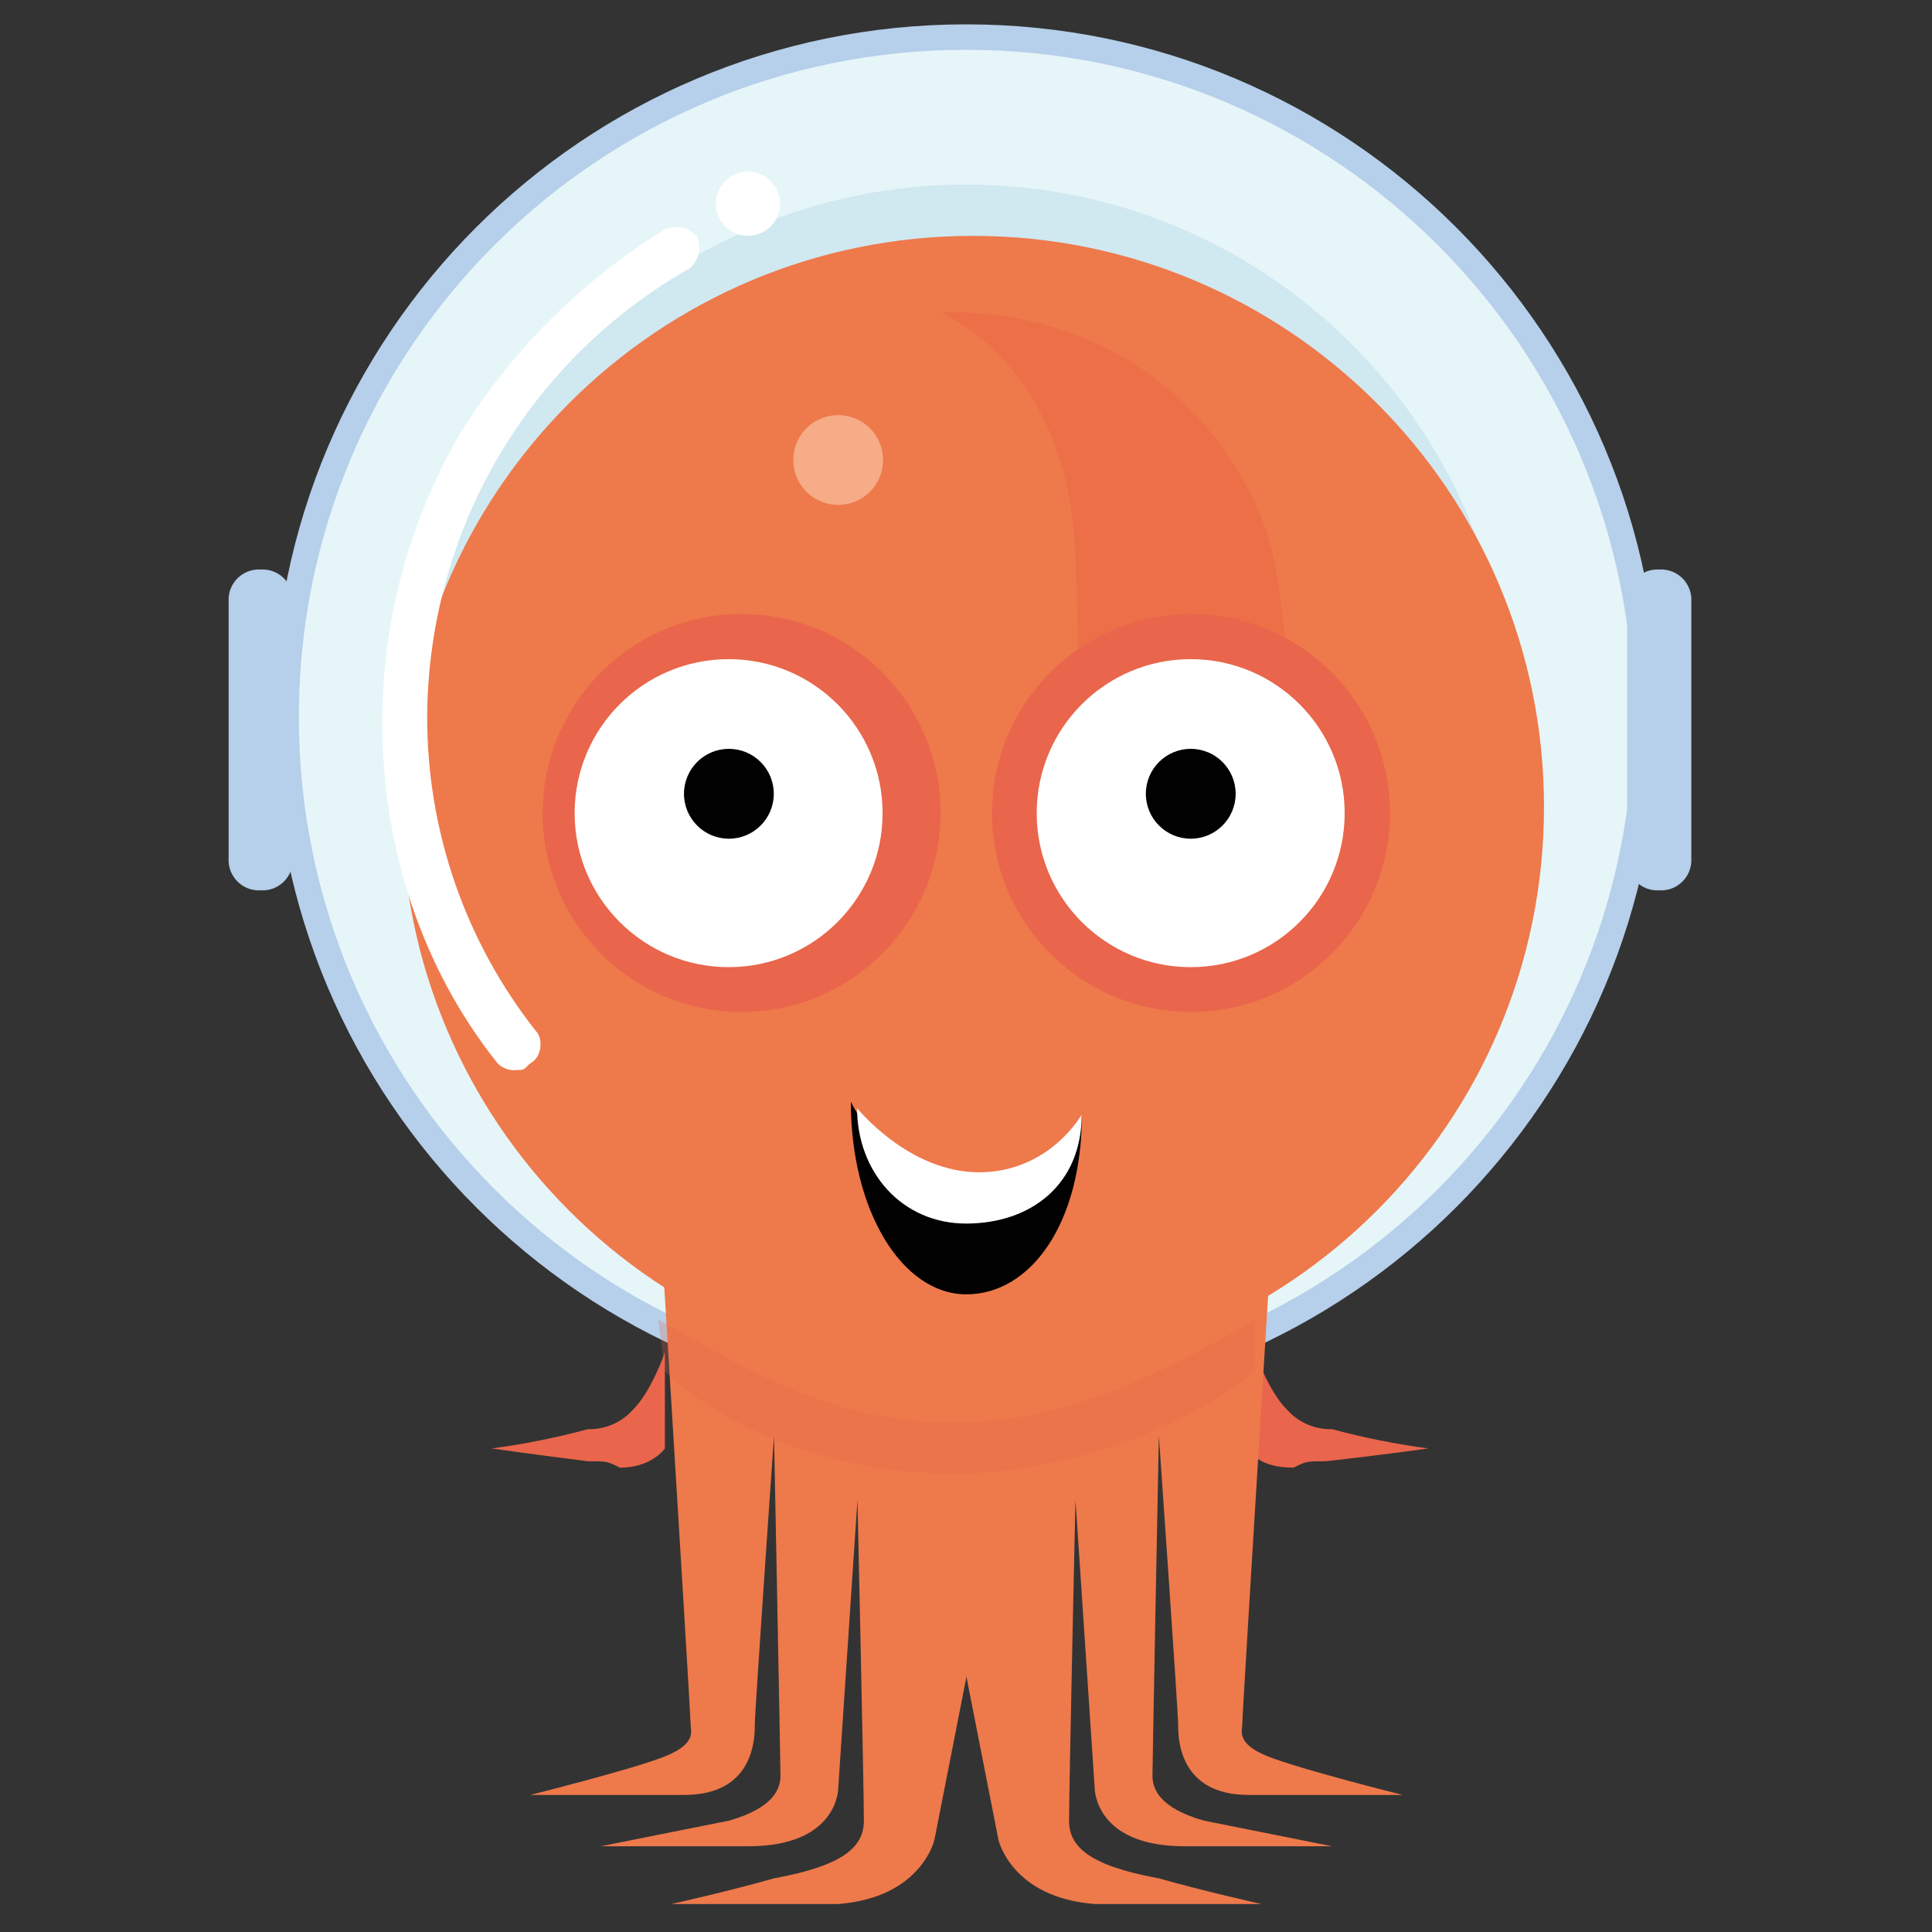 <?xml version="1.0" encoding="UTF-8"?>
<svg xmlns="http://www.w3.org/2000/svg" width="35" height="35" viewBox="0 0 35 35" fill="none">
  <rect x="0" y="0" width="35" height="35" fill="#333333" stroke="none"/>
  <path d="M12.045 24.496C12.045 24.496 11.812 25.194 11.463 25.542C11.361 25.656 11.235 25.746 11.095 25.806C10.954 25.866 10.803 25.895 10.65 25.891C10.077 26.045 9.494 26.162 8.906 26.24C8.906 26.24 9.72 26.356 10.65 26.472C10.998 26.472 10.998 26.472 11.231 26.588C11.812 26.588 12.045 26.24 12.045 26.24V24.496Z" fill="#E9654B"></path>
  <path d="M22.737 24.496C22.737 24.496 22.97 25.194 23.319 25.542C23.421 25.656 23.547 25.746 23.687 25.806C23.828 25.866 23.979 25.895 24.132 25.891C24.705 26.045 25.288 26.162 25.876 26.24C25.876 26.24 25.062 26.356 24.016 26.472C23.667 26.472 23.667 26.472 23.435 26.588C22.737 26.588 22.621 26.24 22.621 26.24L22.737 24.496Z" fill="#E9654B"></path>
  <path d="M17.503 25.548C24.436 25.548 30.056 19.928 30.056 12.995C30.056 6.062 24.436 0.441 17.503 0.441C10.57 0.441 4.949 6.062 4.949 12.995C4.949 19.928 10.57 25.548 17.503 25.548Z" fill="#B6CFEA"></path>
  <path d="M17.503 25.079C24.179 25.079 29.591 19.667 29.591 12.991C29.591 6.315 24.179 0.902 17.503 0.902C10.826 0.902 5.414 6.315 5.414 12.991C5.414 19.667 10.826 25.079 17.503 25.079Z" fill="#E6F5F8"></path>
  <path d="M17.505 23.104C22.962 23.104 27.385 18.68 27.385 13.224C27.385 7.767 22.962 3.344 17.505 3.344C12.048 3.344 7.625 7.767 7.625 13.224C7.625 18.68 12.048 23.104 17.505 23.104Z" fill="#D0E8F0"></path>
  <path d="M11.698 17.871C11.698 17.871 12.511 31.006 12.511 31.238C12.511 31.354 12.628 31.587 12.046 31.819C11.465 32.052 9.605 32.517 9.605 32.517H12.395C13.674 32.517 13.674 31.471 13.674 31.238C13.674 31.006 14.022 26.008 14.022 26.008C14.022 26.008 14.139 31.936 14.139 32.168C14.139 32.401 14.022 32.749 13.209 32.982C12.628 33.098 10.884 33.447 10.884 33.447H13.557C15.185 33.447 15.185 32.401 15.185 32.401L15.534 27.17C15.534 27.17 15.65 32.401 15.65 32.982C15.65 33.447 15.301 33.795 14.022 34.028C13.209 34.26 12.163 34.493 12.163 34.493H15.185C16.696 34.377 16.928 33.33 16.928 33.33L19.485 20.312L11.698 17.871Z" fill="#EE794B"></path>
  <path d="M23.319 17.871C23.319 17.871 22.505 31.006 22.505 31.238C22.505 31.354 22.389 31.587 22.97 31.819C23.552 32.052 25.411 32.517 25.411 32.517H22.622C21.343 32.517 21.343 31.471 21.343 31.238C21.343 31.006 20.994 26.008 20.994 26.008C20.994 26.008 20.878 31.936 20.878 32.168C20.878 32.401 20.994 32.749 21.808 32.982C22.389 33.098 24.133 33.447 24.133 33.447H21.459C19.832 33.447 19.832 32.401 19.832 32.401L19.483 27.17C19.483 27.17 19.367 32.401 19.367 32.982C19.367 33.447 19.716 33.795 20.994 34.028C21.808 34.26 22.854 34.493 22.854 34.493H19.832C18.321 34.377 18.088 33.33 18.088 33.33L15.531 20.312L23.319 17.871Z" fill="#EE794B"></path>
  <path d="M23.44 11.484C23.44 14.738 20.767 17.295 17.628 17.295C14.49 17.295 11.816 14.622 11.816 11.484C11.816 8.345 14.49 5.672 17.628 5.672C20.767 5.672 23.44 8.229 23.44 11.484Z" fill="#EE794B"></path>
  <path d="M17.626 24.963C23.34 24.963 27.971 20.332 27.971 14.618C27.971 8.905 23.34 4.273 17.626 4.273C11.913 4.273 7.281 8.905 7.281 14.618C7.281 20.332 11.913 24.963 17.626 24.963Z" fill="#EE794B"></path>
  <g opacity="0.22">
    <path d="M23.087 17.868C23.087 17.868 23.785 11.708 22.855 9.383C21.111 5.315 17.043 5.664 17.043 5.664C17.043 5.664 19.368 6.594 19.484 10.081C19.6 12.522 19.484 16.125 19.484 16.125L23.087 17.868Z" fill="#E34E3B"></path>
  </g>
  <g opacity="0.5">
    <path d="M15.185 9.147C15.634 9.147 15.998 8.783 15.998 8.333C15.998 7.884 15.634 7.52 15.185 7.52C14.735 7.52 14.371 7.884 14.371 8.333C14.371 8.783 14.735 9.147 15.185 9.147Z" fill="#FBDFC3"></path>
  </g>
  <path d="M19.599 20.193C19.599 22.169 18.669 23.448 17.506 23.448C16.344 23.448 15.414 21.937 15.414 19.961C15.414 19.961 16.344 21.821 17.622 21.821C18.901 21.821 19.599 20.193 19.599 20.193Z" fill="#010101"></path>
  <path d="M19.596 20.191C19.596 21.469 18.666 22.166 17.503 22.166C16.341 22.166 15.527 21.237 15.527 20.074C15.527 20.074 16.457 21.237 17.736 21.237C19.014 21.237 19.596 20.191 19.596 20.191Z" fill="white"></path>
  <path d="M21.576 18.332C23.566 18.332 25.179 16.718 25.179 14.728C25.179 12.738 23.566 11.125 21.576 11.125C19.586 11.125 17.973 12.738 17.973 14.728C17.973 16.718 19.586 18.332 21.576 18.332Z" fill="#E9654B"></path>
  <path d="M13.435 18.332C15.425 18.332 17.039 16.718 17.039 14.728C17.039 12.738 15.425 11.125 13.435 11.125C11.445 11.125 9.832 12.738 9.832 14.728C9.832 16.718 11.445 18.332 13.435 18.332Z" fill="#E9654B"></path>
  <path d="M21.571 17.521C23.112 17.521 24.36 16.272 24.36 14.731C24.36 13.19 23.112 11.941 21.571 11.941C20.03 11.941 18.781 13.19 18.781 14.731C18.781 16.272 20.03 17.521 21.571 17.521Z" fill="white"></path>
  <path d="M13.2 17.521C14.741 17.521 15.989 16.272 15.989 14.731C15.989 13.19 14.741 11.941 13.2 11.941C11.659 11.941 10.41 13.19 10.41 14.731C10.41 16.272 11.659 17.521 13.2 17.521Z" fill="white"></path>
  <path d="M13.204 15.194C13.654 15.194 14.018 14.829 14.018 14.38C14.018 13.931 13.654 13.566 13.204 13.566C12.755 13.566 12.391 13.931 12.391 14.38C12.391 14.829 12.755 15.194 13.204 15.194Z" fill="#010101"></path>
  <path d="M21.572 15.194C22.021 15.194 22.385 14.829 22.385 14.38C22.385 13.931 22.021 13.566 21.572 13.566C21.122 13.566 20.758 13.931 20.758 14.38C20.758 14.829 21.122 15.194 21.572 15.194Z" fill="#010101"></path>
  <path d="M4.723 16.129C4.645 16.134 4.568 16.122 4.495 16.095C4.422 16.067 4.356 16.024 4.301 15.969C4.247 15.914 4.204 15.848 4.176 15.776C4.149 15.703 4.137 15.626 4.142 15.548V10.899C4.137 10.821 4.149 10.743 4.176 10.671C4.204 10.598 4.247 10.532 4.301 10.477C4.356 10.422 4.422 10.38 4.495 10.352C4.568 10.325 4.645 10.313 4.723 10.317C4.8 10.313 4.878 10.325 4.951 10.352C5.023 10.38 5.089 10.422 5.144 10.477C5.199 10.532 5.242 10.598 5.269 10.671C5.297 10.743 5.309 10.821 5.304 10.899V15.548C5.309 15.626 5.297 15.703 5.269 15.776C5.242 15.848 5.199 15.914 5.144 15.969C5.089 16.024 5.023 16.067 4.951 16.095C4.878 16.122 4.8 16.134 4.723 16.129Z" fill="#B6CFEA"></path>
  <path d="M30.059 16.129C29.981 16.134 29.904 16.122 29.831 16.095C29.758 16.067 29.692 16.024 29.637 15.969C29.582 15.914 29.54 15.848 29.512 15.776C29.485 15.703 29.473 15.626 29.478 15.548V10.899C29.473 10.821 29.485 10.743 29.512 10.671C29.54 10.598 29.582 10.532 29.637 10.477C29.692 10.422 29.758 10.38 29.831 10.352C29.904 10.325 29.981 10.313 30.059 10.317C30.136 10.313 30.214 10.325 30.287 10.352C30.359 10.38 30.425 10.422 30.48 10.477C30.535 10.532 30.578 10.598 30.605 10.671C30.633 10.743 30.645 10.821 30.64 10.899V15.548C30.645 15.626 30.633 15.703 30.605 15.776C30.578 15.848 30.535 15.914 30.48 15.969C30.425 16.024 30.359 16.067 30.287 16.095C30.214 16.122 30.136 16.134 30.059 16.129Z" fill="#B6CFEA"></path>
  <path d="M13.55 4.272C13.871 4.272 14.131 4.012 14.131 3.691C14.131 3.37 13.871 3.109 13.55 3.109C13.229 3.109 12.969 3.37 12.969 3.691C12.969 4.012 13.229 4.272 13.55 4.272Z" fill="white"></path>
  <path d="M9.367 19.385C9.304 19.393 9.24 19.386 9.179 19.366C9.119 19.346 9.064 19.313 9.018 19.268C7.623 17.525 6.926 15.316 6.926 13.108C6.92 11.272 7.401 9.467 8.321 7.877C9.253 6.364 10.527 5.09 12.04 4.158C12.137 4.115 12.245 4.102 12.349 4.123C12.454 4.144 12.549 4.197 12.621 4.274C12.665 4.371 12.677 4.479 12.656 4.583C12.635 4.687 12.582 4.783 12.505 4.855C11.063 5.67 9.863 6.852 9.026 8.281C8.189 9.71 7.745 11.336 7.739 12.992C7.737 15.059 8.433 17.066 9.715 18.687C9.832 18.804 9.832 19.152 9.599 19.268C9.483 19.385 9.483 19.385 9.367 19.385Z" fill="white"></path>
  <g opacity="0.25">
    <path d="M22.736 24.84V23.91C21.108 24.84 19.365 25.77 17.273 25.77C14.948 25.77 13.437 24.724 11.926 23.91L12.042 24.84C12.042 24.84 13.786 26.7 17.389 26.7C20.76 26.584 22.736 24.84 22.736 24.84Z" fill="#E9654B"></path>
  </g>
</svg>
